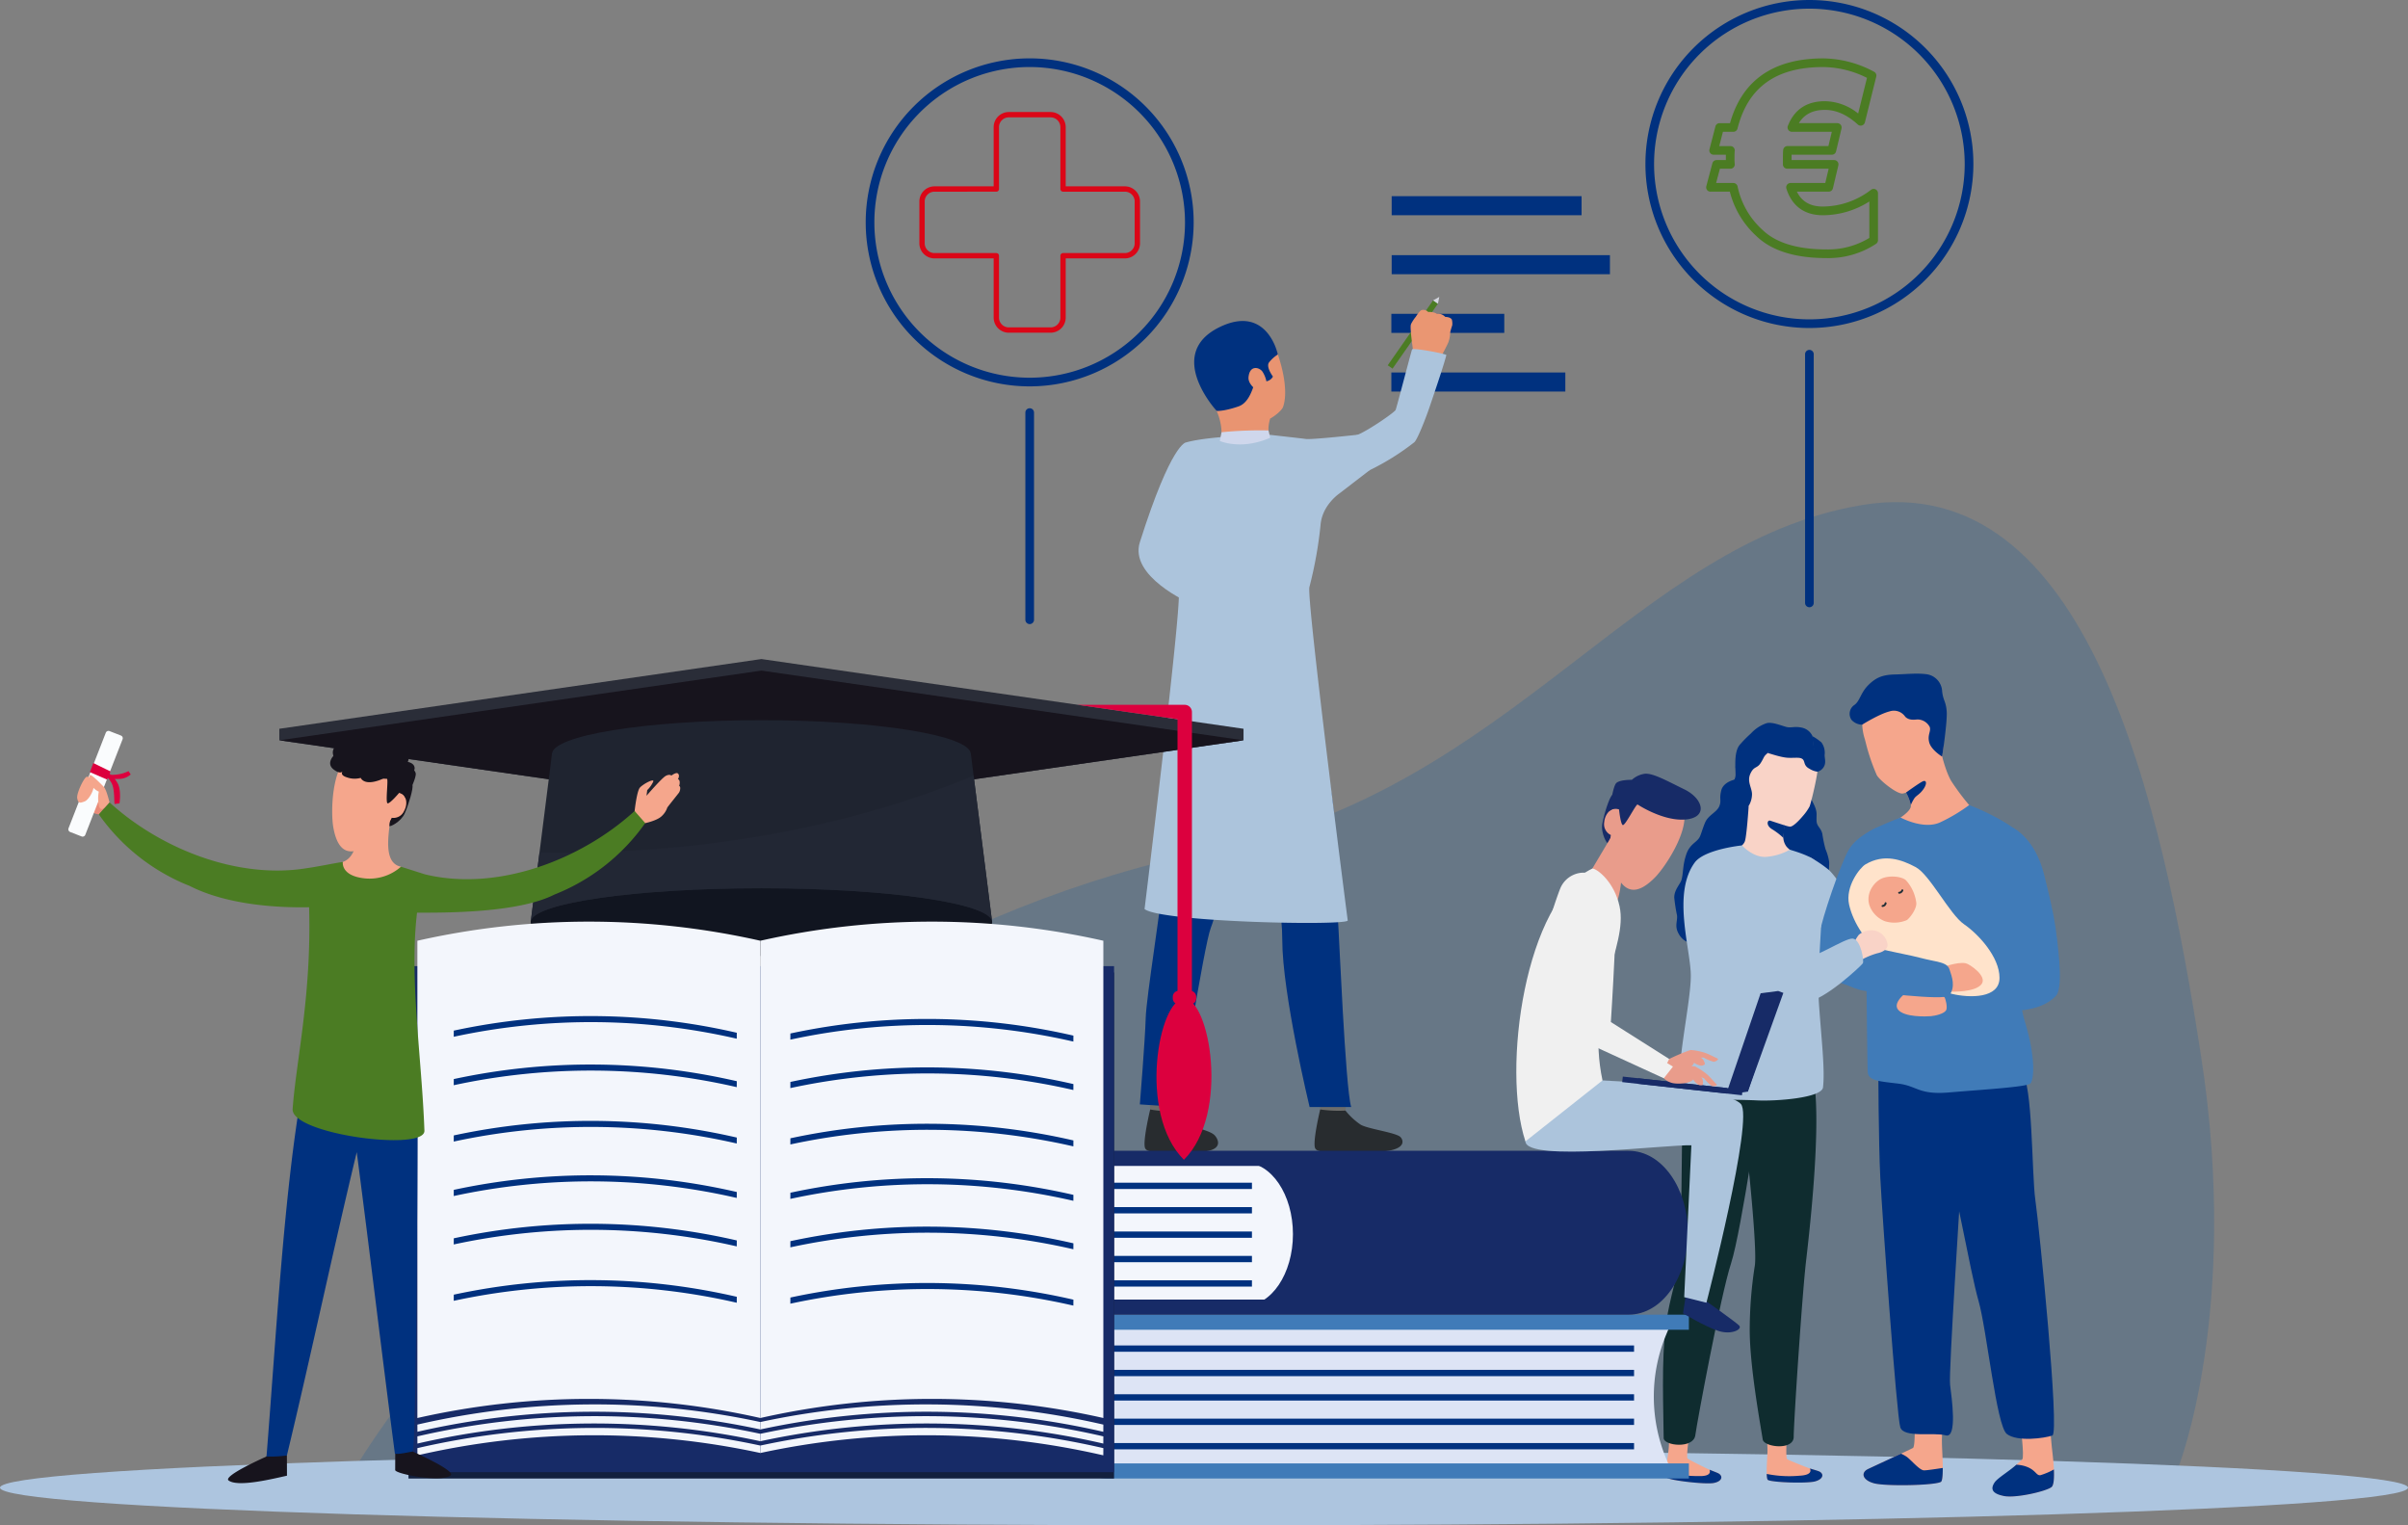 <svg xmlns="http://www.w3.org/2000/svg" width="677.415" height="429.031" viewBox="0 0 677.415 429.031">
  <rect x="0" y="0" width="677.415" height="429.031" fill="#808080" stroke="none"/>
  <g id="Group_2261" data-name="Group 2261" transform="translate(-319.034 -253.457)">
    <path id="Path_3510" data-name="Path 3510" d="M407.217,643.859S492.426,501.871,648.971,470.3c83.156-16.771,118.354-86.328,181.934-96.851s84.27,83.255,95.361,155.184-6.582,115.941-6.582,115.941Z" transform="translate(11.999 22.055)" fill="#0057a4" opacity="0.192" style="isolation: isolate"/>
    <path id="Path_3511" data-name="Path 3511" d="M996.449,617.906c0,5.851-151.644,10.594-338.708,10.594s-338.707-4.743-338.707-10.594,151.645-10.593,338.707-10.593S996.449,612.055,996.449,617.906Z" transform="translate(0 53.988)" fill="#adc5df"/>
    <g id="Group_2260" data-name="Group 2260" transform="translate(338.258 253.457)">
      <rect id="Rectangle_1522" data-name="Rectangle 1522" width="53.419" height="5.36" transform="translate(372.282 55.178)" fill="#00317f"/>
      <rect id="Rectangle_1523" data-name="Rectangle 1523" width="61.399" height="5.36" transform="translate(372.282 71.769)" fill="#00317f"/>
      <rect id="Rectangle_1524" data-name="Rectangle 1524" width="31.765" height="5.36" transform="translate(372.191 88.27)" fill="#00317f"/>
      <rect id="Rectangle_1525" data-name="Rectangle 1525" width="48.942" height="5.36" transform="translate(372.191 104.77)" fill="#00317f"/>
      <g id="Group_2250" data-name="Group 2250" transform="translate(301.071 83.511)">
        <g id="Group_2219" data-name="Group 2219" transform="translate(70.099 0.978)">
          <rect id="Rectangle_1526" data-name="Rectangle 1526" width="22.273" height="1.654" transform="matrix(0.573, -0.82, 0.82, 0.573, 0, 18.254)" fill="#4b7c23"/>
        </g>
        <path id="Path_3512" data-name="Path 3512" d="M679.953,327.8a4.86,4.86,0,0,1,.1,1.551s-.3.9-.467,1.555a4.635,4.635,0,0,0-.11.51,8.914,8.914,0,0,1-.54,2.795c-.489,1.164-2.632,5.108-2.632,5.108l-3.685-1.232-3.367-.136s-1.185-7.588-.854-8.726a3.016,3.016,0,0,1,.111-.319,11.309,11.309,0,0,1,1.3-1.948c.093-.172,1.137-1.818,1.715-1.89a1.9,1.9,0,0,1,1.761.571,4.56,4.56,0,0,1,2.458.475,2.829,2.829,0,0,1,2.331.9S679.568,327,679.953,327.8Z" transform="translate(-591.798 -321.389)" fill="#ea9672"/>
        <g id="Group_2221" data-name="Group 2221" transform="translate(16.399 7.733)">
          <g id="Group_2220" data-name="Group 2220">
            <path id="Path_3513" data-name="Path 3513" d="M639.5,352.175s2.39-4.183-1.4-15.394a11.3,11.3,0,0,0-20.391-2.914c-4.033,6.947-2.671,11.261,3.267,19.1S637.033,355.759,639.5,352.175Z" transform="translate(-615.4 -328.633)" fill="#e99471"/>
          </g>
        </g>
        <g id="Group_2223" data-name="Group 2223" transform="translate(2.766 223.559)">
          <g id="Group_2222" data-name="Group 2222">
            <path id="Path_3514" data-name="Path 3514" d="M611.653,519.2s-.628,4.6-.707,5.3-6.986-.408-6.986-.408l-.56-5.481S610.79,518.553,611.653,519.2Z" transform="translate(-603.401 -518.609)" fill="#6d6d6b"/>
          </g>
        </g>
        <g id="Group_2225" data-name="Group 2225" transform="translate(1.687 228.551)">
          <g id="Group_2224" data-name="Group 2224">
            <path id="Path_3515" data-name="Path 3515" d="M611.15,523.315a19.066,19.066,0,0,0,4.3,3.983c2.117,1.209,5.443,1.688,6.695,2.94.9.9,3.291,4.793-5.5,4.715s-13.03.549-13.971-.942S604.04,523,604.04,523A24.218,24.218,0,0,0,611.15,523.315Z" transform="translate(-602.451 -523.003)" fill="#282c2f"/>
          </g>
        </g>
        <g id="Group_2227" data-name="Group 2227" transform="translate(50.594 223.559)">
          <g id="Group_2226" data-name="Group 2226">
            <path id="Path_3516" data-name="Path 3516" d="M653.752,519.2s-.628,4.6-.707,5.3-6.986-.408-6.986-.408l-.56-5.481S652.889,518.553,653.752,519.2Z" transform="translate(-645.5 -518.609)" fill="#6d6d6b"/>
          </g>
        </g>
        <g id="Group_2229" data-name="Group 2229" transform="translate(49.515 228.551)">
          <g id="Group_2228" data-name="Group 2228">
            <path id="Path_3517" data-name="Path 3517" d="M653.249,523.315a19.067,19.067,0,0,0,4.3,3.983c2.118,1.209,9.907,2.2,11.159,3.454.9.9,2.406,4.541-9.963,4.2-8.789-.242-13.031.549-13.972-.942S646.139,523,646.139,523A36.465,36.465,0,0,0,653.249,523.315Z" transform="translate(-644.55 -523.003)" fill="#282c2f"/>
          </g>
        </g>
        <g id="Group_2231" data-name="Group 2231" transform="translate(0.367 109.513)">
          <g id="Group_2230" data-name="Group 2230">
            <path id="Path_3518" data-name="Path 3518" d="M614.266,418.223s-3.542,11.005-3.075,20.49-1.831,19.863-2.771,29.771c-1.047,11.046-5.333,37.2-5.487,43.1s-1.644,24.247-1.644,24.247l10.887.735s7.2-45.714,9.07-50.379,11.119-37.92,11.429-41.651S614.266,418.223,614.266,418.223Z" transform="translate(-601.289 -418.223)" fill="#00317f"/>
          </g>
        </g>
        <g id="Group_2233" data-name="Group 2233" transform="translate(13.344 106.032)">
          <g id="Group_2232" data-name="Group 2232">
            <path id="Path_3519" data-name="Path 3519" d="M648.278,417.494s5.208,29.1,5.829,34.906,1.037,28.092,1.348,31.72,2.072,47.478,3.732,52.867h-11.7S639.8,505.11,639.8,490.029s-6.5-32.788-10.7-42.739-13.808-10.187-16.388-28.65C612.712,418.64,644.785,411.638,648.278,417.494Z" transform="translate(-612.712 -415.159)" fill="#00317f"/>
          </g>
        </g>
        <g id="Group_2235" data-name="Group 2235" transform="translate(21.817 30.801)">
          <g id="Group_2234" data-name="Group 2234">
            <path id="Path_3520" data-name="Path 3520" d="M635.38,352.371s-1.079,3.14,0,5.38-13.785.9-13.785.9a15.981,15.981,0,0,0-1.27-8.44C618.383,346.4,635.38,352.371,635.38,352.371Z" transform="translate(-620.17 -348.938)" fill="#e99471"/>
          </g>
        </g>
        <g id="Group_2237" data-name="Group 2237" transform="translate(12.655 108.367)">
          <g id="Group_2236" data-name="Group 2236">
            <path id="Path_3521" data-name="Path 3521" d="M612.1,420.757s5.345,5.492,36.734-.855l-.478-2.688-35.683,1.343Z" transform="translate(-612.105 -417.214)" fill="#ead0c8"/>
          </g>
        </g>
        <g id="Group_2240" data-name="Group 2240" transform="translate(8.189 14.677)">
          <g id="Group_2239" data-name="Group 2239">
            <g id="Group_2238" data-name="Group 2238">
              <path id="Path_3522" data-name="Path 3522" d="M686.578,336.442c-.955,3.648-3.783,11.8-4.639,14.36-1.061,3.173-3.474,9.345-4.369,10.142a69.46,69.46,0,0,1-12.562,7.859,41.794,41.794,0,0,1-4.8,1.949,69.548,69.548,0,0,0-14.273,6.653H608.174a46.347,46.347,0,0,1,4.749-15.68c2.879-.185,7.237-.7,9.418-.8a18.9,18.9,0,0,0,5.6-1.306l.962.066,2.905.206,7.448.518s5.492.557,7.057.855,12.131-1.89,14.293-2.11a4,4,0,0,0,1.061-.325c3.2-1.339,10.38-6.32,10.645-6.977.3-.743,3.9-14.619,4.61-17.013C677.092,334.314,686.677,336.071,686.578,336.442Z" transform="translate(-608.174 -334.746)" fill="#acc4dc"/>
            </g>
          </g>
        </g>
        <g id="Group_2243" data-name="Group 2243" transform="translate(1.689 38.766)">
          <g id="Group_2242" data-name="Group 2242">
            <g id="Group_2241" data-name="Group 2241">
              <path id="Path_3523" data-name="Path 3523" d="M608.615,380.954v.014a185.894,185.894,0,0,1,3.468,19.6c.564,5.823-9.63,88.8-9.63,88.8,4.8,3.726,57.384,4.761,57.158,3.19s-11.673-90.759-10.777-93.783a115.834,115.834,0,0,0,3.137-17.484c.451-5.6,5.359-8.867,5.359-8.867l8.457-6.506c.849-4.146-3.337-9.969-3.337-9.969s-12.827,1.413-14.564,1.194c-1.439-.185-10.287-1.18-10.287-1.18a24.8,24.8,0,0,1-5.008,1.047,7.791,7.791,0,0,1-2.9-.206,1.821,1.821,0,0,1-.916-.51c0,.019-9.635.408-14.663,1.823A36.563,36.563,0,0,0,608.615,380.954Z" transform="translate(-602.453 -355.949)" fill="#acc4dc"/>
            </g>
          </g>
        </g>
        <g id="Group_2245" data-name="Group 2245" transform="translate(15.656 6.78)">
          <g id="Group_2244" data-name="Group 2244">
            <path id="Path_3524" data-name="Path 3524" d="M621.063,353.085s1.966.174,6.149-1.271,4.5-8.758,5.4-7.892a2.644,2.644,0,0,0,4.286-.5s-2.041-2.689-1.1-3.983a10.03,10.03,0,0,1,2.487-2.24s-2.941-14.179-16.33-7.72C606.273,337.051,621.063,353.085,621.063,353.085Z" transform="translate(-614.747 -327.795)" fill="#00317f"/>
          </g>
        </g>
        <g id="Group_2247" data-name="Group 2247" transform="translate(22.857 37.545)">
          <g id="Group_2246" data-name="Group 2246">
            <path id="Path_3525" data-name="Path 3525" d="M635.255,356.944l-.471-2.049a108.706,108.706,0,0,0-13.208.5l-.491,2.45S627.055,360.554,635.255,356.944Z" transform="translate(-621.085 -354.874)" fill="#cfd7ec"/>
          </g>
        </g>
        <g id="Group_2249" data-name="Group 2249" transform="translate(30.926 20.001)">
          <g id="Group_2248" data-name="Group 2248">
            <path id="Path_3526" data-name="Path 3526" d="M632.181,340.547c-.777-1.291-3.647-2.16-3.984,1.494-.261,2.832,5.129,5.926,5.178,3.287A7.974,7.974,0,0,0,632.181,340.547Z" transform="translate(-628.188 -339.432)" fill="#e99471"/>
          </g>
        </g>
        <path id="Path_3527" data-name="Path 3527" d="M614.309,357.858s-4.077,0-12.976,28.062C598.276,395.562,615.317,403,615.317,403Z" transform="translate(-600.966 -316.924)" fill="#acc4dc"/>
        <path id="Path_3528" data-name="Path 3528" d="M675.258,323.752l.389-1.926-1.744.978Z" transform="translate(-591.041 -321.826)" fill="#d4d7e0"/>
      </g>
      <g id="Group_2252" data-name="Group 2252" transform="translate(448.601 189.48)">
        <path id="Path_3529" data-name="Path 3529" d="M732.255,608.236c-.119,1.013-.578,3.881-.676,5.753-.042.9,0,1.565.191,1.7,1.168.825,10.82,1.915,13.148,1.509s2.8-1.806,1.551-2.638c-.367-.242-1.7-.724-2.643-1.107-.255-.1-.475-.2-.644-.281-2.449-1.189-5.187-2.582-5.512-2.842-.509-.414.551-7.365.551-7.365l-5.877.249A24.434,24.434,0,0,1,732.255,608.236Z" transform="translate(-730.725 -389.54)" fill="#f5a68c"/>
        <path id="Path_3530" data-name="Path 3530" d="M731.579,612.733c-.042.9,0,1.565.191,1.7,1.168.825,10.82,1.915,13.148,1.509s2.8-1.806,1.551-2.638c-.367-.242-1.7-.724-2.643-1.107.292.784.134,1.882-3.078,1.783a31.854,31.854,0,0,1-8.248-1.005C732.166,612.885,731.857,612.808,731.579,612.733Z" transform="translate(-730.725 -388.284)" fill="#00317f"/>
        <path id="Path_3531" data-name="Path 3531" d="M756.73,608.839c-.036,1.02-.258,3.915-.2,5.789.031.9.124,1.561.33,1.68,1.23.726,10.94,1.019,13.227.421s2.642-2.029,1.328-2.755c-.386-.211-1.756-.583-2.724-.886-.262-.083-.49-.16-.665-.227-2.539-.984-5.383-2.147-5.727-2.379-.541-.372-.057-7.387-.057-7.387l-5.836.732A24.473,24.473,0,0,1,756.73,608.839Z" transform="translate(-727.344 -389.523)" fill="#f5a68c"/>
        <path id="Path_3532" data-name="Path 3532" d="M756.514,613.431c.031.9.124,1.561.33,1.68,1.23.726,10.94,1.019,13.227.421s2.642-2.029,1.328-2.755c-.386-.211-1.756-.583-2.724-.886.356.757.289,1.864-2.921,2.029a31.881,31.881,0,0,1-8.3-.324C757.112,613.535,756.8,613.484,756.514,613.431Z" transform="translate(-727.329 -388.326)" fill="#00317f"/>
        <path id="Path_3533" data-name="Path 3533" d="M770.382,515.511s2.894,8.933-2.043,51.063c-1.108,9.45-3.485,45.616-3.485,49.531s-8.371,2.9-8.711.75c-.733-4.637-3.663-20.663-3.663-30.876a118.314,118.314,0,0,1,1.436-18.031c.733-4.753-2.111-31.75-2.787-36.855s2.056-13.924,2.056-13.924Z" transform="translate(-728.077 -401.441)" fill="#0f2c2f"/>
        <path id="Path_3534" data-name="Path 3534" d="M758.838,516.846s-5.915,41.281-8.854,50.33-9.541,44.5-10.065,48.381-8.892,2.957-8.9.778c-.022-7.289-.716-21.928.65-32.051.979-7.253,3.57-14.479,3.883-19.278.467-7.12.565-29.521.663-34.672.2-10.486,1.194-14.018,1.194-14.018Z" transform="translate(-730.825 -401.331)" fill="#0f2c2f"/>
        <path id="Path_3535" data-name="Path 3535" d="M747.92,444.183a3.282,3.282,0,0,0,.992-2.583c0-1.82-.481-6.1,1.161-8.114a32.845,32.845,0,0,1,3.166-3.212,10.523,10.523,0,0,1,4.382-2.888c1.531-.452,4.149.68,5.582,1.047s2.255-.292,4.515.233a4.265,4.265,0,0,1,2.862,2.388l.474,4.072a11.27,11.27,0,0,1-4.415,6.982c-3.793,2.661-4.465,4.681-9.465,4.827A17.52,17.52,0,0,1,747.92,444.183Z" transform="translate(-728.499 -413.446)" fill="#00317f"/>
        <path id="Path_3536" data-name="Path 3536" d="M750.612,441.709s-3.185.625-3.781,3.073.1,2.682-.5,4.306-2.712,2.424-3.749,4.136c-.591.974-1.317,3.545-1.723,4.452-.777,1.73-2.8,1.97-3.843,5.016s-.807,4.987-1.311,7.052c-.327,1.339-2.086,2.839-2.086,5.132a45.615,45.615,0,0,0,.773,4.988c.2,1.593-.711,2.94.36,5,.954,1.837,2.4,2.915,5.283,3.114s15.152-.452,20.425-.5,16.3-17.294,16.3-17.294a31.477,31.477,0,0,0,.445-5.273,14.825,14.825,0,0,0-1.028-3.63,34.923,34.923,0,0,1-.907-4.365c-.486-1.852-1.564-1.973-1.622-3.69s.258-2.224-.556-4.136a28.427,28.427,0,0,0-2.22-3.982,36.918,36.918,0,0,0-6.661-3.974c-1.169-.37-11.119-2.491-11.119-2.491Z" transform="translate(-730.445 -411.901)" fill="#00317f"/>
        <path id="Path_3537" data-name="Path 3537" d="M767.085,460.479a33.684,33.684,0,0,1,5.465,3.652c2.014,1.814,6.194,8.358,6.194,8.358l-5.767,9.4-5.43-3.134Z" transform="translate(-725.891 -408.929)" fill="#acc4dc"/>
        <path id="Path_3538" data-name="Path 3538" d="M815.665,621.2c3.3.637,11.719-1.289,13.337-2.512.68-.513.776-2.666.674-4.966-.117-2.673-.506-5.559-.586-6.336-.4-4.123-.578-6.452-.578-6.452l-8.342-.512s1.319,9.916.586,10.487c-.14.11-.784.7-1.64,1.48-2.022,1.845-5.208,4.782-5.582,5.017C811.732,618.557,812.362,620.557,815.665,621.2Z" transform="translate(-719.705 -389.887)" fill="#f5a68c"/>
        <path id="Path_3539" data-name="Path 3539" d="M815.683,619.767c3.3.637,11.719-1.289,13.337-2.512.681-.513.776-2.666.674-4.966a18.815,18.815,0,0,1-3.793,1.619c-1.275.175-1.275-1.744-4.753-2.66a10.123,10.123,0,0,0-2.014-.292c-2.022,1.845-5.276,3.725-6.128,5.008C811.76,617.84,812.381,619.123,815.683,619.767Z" transform="translate(-719.724 -388.453)" fill="#00317f"/>
        <path id="Path_3540" data-name="Path 3540" d="M783.44,617.866c3.245.886,17.05.616,18.816-.4.293-.161.44-1.107.491-2.38.022-.476.03-1,.03-1.538-.008-2.505-.2-5.5-.227-6.695a35.219,35.219,0,0,1,.542-7.125L794.8,598.6s.381,8.8-.4,9.316c-.161.11-1.56.769-3.376,1.619-3.676,1.713-9.067,4.2-9.434,4.394C779.713,614.937,780.189,616.98,783.44,617.866Z" transform="translate(-724.067 -390.135)" fill="#f5a68c"/>
        <path id="Path_3541" data-name="Path 3541" d="M783.44,616.556c3.245.886,17.05.616,18.816-.4.293-.161.44-1.107.491-2.38.022-.476.03-1,.03-1.538-2.052.322-4.527.681-5.259.681-1.282,0-3.6-2.929-4.944-3.859a9.325,9.325,0,0,0-1.545-.835c-3.676,1.713-9.067,4.2-9.434,4.394C779.713,613.628,780.189,615.67,783.44,616.556Z" transform="translate(-724.067 -388.825)" fill="#00317f"/>
        <path id="Path_3542" data-name="Path 3542" d="M784.146,512.706s.06,20.863.562,30.886,4.6,67.158,5.63,70.226,9.4,1.293,12.763,2.248,1.683-10.618,1.238-14.22,2.982-53.993,3.181-59.839-3.682-26.017-3.682-26.017l-18.8-2.734Z" transform="translate(-723.57 -401.822)" fill="#00317f"/>
        <path id="Path_3543" data-name="Path 3543" d="M790.438,514.2s9.505,19.154,11.8,24.33,6.857,32.142,9.223,40.341S816.5,614.1,819.441,616.4s10.721,1.186,12.824.435-3.715-58.77-4.785-66.169-.661-32.753-3.932-36.5-12.621-8.384-17.6-6.288S790.438,514.2,790.438,514.2Z" transform="translate(-722.714 -402.551)" fill="#00317f"/>
        <path id="Path_3544" data-name="Path 3544" d="M780.906,433.106c.077.3.154.6.236.9v0a56.19,56.19,0,0,0,3.139,9.249c.912,1.535,5.394,5.1,7.107,5.15s8.508-4.56,10.254-7.3,2.055-12.164-.461-16.323-6.188-7.564-11.864-6.345-8.535,7.31-9.158,10.069A15.266,15.266,0,0,0,780.906,433.106Z" transform="translate(-724.117 -414.684)" fill="#f5a68c"/>
        <path id="Path_3545" data-name="Path 3545" d="M788.538,453.794l9.325,8.955,12.233-12.12a68.924,68.924,0,0,1-6.036-7.92c-1.8-3.108-2.958-8.6-2.958-8.6l-5.754,4.619-4.732,5.922s.327.543.726,1.305a12.676,12.676,0,0,1,1.353,3.523c.009.068.013.136.015.2C792.794,451.39,788.538,453.794,788.538,453.794Z" transform="translate(-722.972 -412.517)" fill="#f5a68c"/>
        <path id="Path_3546" data-name="Path 3546" d="M791.006,444.932a12.676,12.676,0,0,1,1.353,3.523,11.146,11.146,0,0,1,1.005-1.92c.559-.8,1.491-1.047,2.569-2.6s.8-2.6-.175-2.17S791.006,444.932,791.006,444.932Z" transform="translate(-722.636 -411.489)" fill="#00317f"/>
        <path id="Path_3547" data-name="Path 3547" d="M803.074,438.446s-3.07-1.864-3.635-4,.55-3.082.146-4.335a3.919,3.919,0,0,0-3.453-2.127c-1.093.091-2.4.26-3.438-.758a3.853,3.853,0,0,0-4.439-1.5c-2.912.735-7.708,3.735-7.708,3.735a4.189,4.189,0,0,1-2.957-1.339,2.993,2.993,0,0,1,.785-4.207c1.577-1.1,1.719-3.414,3.976-5.642s4.19-2.869,7.534-2.947,5.835-.407,8.6-.087a5.078,5.078,0,0,1,4.583,4.811c.293,2.708,1.061,2.752,1.284,5.646S803.074,438.446,803.074,438.446Z" transform="translate(-724.535 -415.103)" fill="#00317f"/>
        <path id="Path_3548" data-name="Path 3548" d="M790.843,451.144s6.475,3.537,11.177,1.336a47.9,47.9,0,0,0,8.116-4.839,66.546,66.546,0,0,1,8.531,3.989c3.8,2.205,6.935,4.294,7.42,6.671s-2.37,19.745-1.827,25.993-1.514,14.015,1.621,24.506,2.379,16.13,1.5,17.138-14.221,1.783-22.837,2.528-9-1.815-14.266-2.466-8.471-.76-8.67-3.222-.589-46.561-.37-52.973-.875-13.152.49-14.427S790.843,451.144,790.843,451.144Z" transform="translate(-723.995 -410.676)" fill="#407bb8"/>
        <path id="Path_3549" data-name="Path 3549" d="M785.966,453.116s-5.75,2.338-8.079,6.28-7.7,19.692-8.222,23.593c-1.793,13.3,4.341,13.075,8.433,14.848,8.062,3.49,7.715-.679,8.681-1.284s3.329-12.52,2.691-18.206S785.966,453.116,785.966,453.116Z" transform="translate(-725.584 -409.931)" fill="#407bb8"/>
        <path id="Path_3550" data-name="Path 3550" d="M818.719,453.3s6.117,2.872,8.665,13.061,5.125,21.16,2.436,22.717-.5.894-7.156,2.336-7.876-1.345-9.858-2.477-4.528-7.5-3.538-12.88S818.719,453.3,818.719,453.3Z" transform="translate(-720.181 -409.906)" fill="#407bb8"/>
        <path id="Path_3551" data-name="Path 3551" d="M800.584,494.2s-4.693-1.748-7.223-1.18c-1.036.233-6.044,3.771-4.294,5.981s7.974,1.969,9.253,1.858,3.719-.676,4.289-1.676c.46-.807-.19-3.427-.5-3.679S800.584,494.2,800.584,494.2Z" transform="translate(-722.95 -404.517)" fill="#f5a68c"/>
        <path id="Path_3552" data-name="Path 3552" d="M830.582,479.39c-.018.291,2.322,14.931-.024,17.514-4.685,5.158-14.326,4.245-14.986,4.245s-4.884-6.7-4.8-9.67.65-9.483,1.216-9.671.566-.943,3.963-1.32S830.582,479.39,830.582,479.39Z" transform="translate(-719.947 -406.356)" fill="#407bb8"/>
        <g id="Group_2251" data-name="Group 2251" transform="translate(52.168 51.965)">
          <path id="Path_3553" data-name="Path 3553" d="M781.537,462.525c-1.556.919-5.732,6.218-4.6,11.318s5.116,11.61,10.7,14.44,13.506,9.553,18.317,10.685,13.3,1.345,13.3-4.528-5.944-12.313-9.977-15.072-9.624-13.941-13.587-16.063S786.795,459.418,781.537,462.525Z" transform="translate(-776.745 -460.844)" fill="#ffe3cb"/>
          <path id="Path_3554" data-name="Path 3554" d="M782.159,473.872a7.5,7.5,0,0,0,4.127,4.01,8.937,8.937,0,0,0,6.235-.306c.685-.448,2.721-2.958,2.655-4.764a11.554,11.554,0,0,0-2.8-6.3c-1.061-1.251-5.051-1.647-7.241-.471S780.743,470.516,782.159,473.872Z" transform="translate(-776.069 -460.233)" fill="#f5a68c"/>
          <path id="Path_3555" data-name="Path 3555" d="M785.217,473.017a1.228,1.228,0,0,0,1.142-.971c.066-.34-.454-.5-.521-.157a.687.687,0,0,1-.6.584C784.889,472.5,784.866,473.044,785.217,473.017Z" transform="translate(-775.627 -459.368)" fill="#202e36"/>
          <path id="Path_3556" data-name="Path 3556" d="M789.392,469.733a1.3,1.3,0,0,0,1.1-.877c.116-.325-.394-.486-.51-.161a.777.777,0,0,1-.7.515C788.938,469.241,789.054,469.763,789.392,469.733Z" transform="translate(-775.068 -459.8)" fill="#202e36"/>
        </g>
        <path id="Path_3557" data-name="Path 3557" d="M799.716,488.191s4.643-1.875,7.188-1.377c1.043.2,6.145,3.6,4.457,5.862s-7.917,2.186-9.2,2.11-3.737-.575-4.333-1.559c-.482-.793.1-3.431.4-3.69S799.716,488.191,799.716,488.191Z" transform="translate(-721.733 -405.357)" fill="#f5a68c"/>
        <path id="Path_3558" data-name="Path 3558" d="M778.241,480.947c2.264,2.123,13.773,3.822,18.562,5.1s7.612,1.133,8.324,3.255,1.748,4.812,0,7.313c-1.208,1.726-23.308-1.2-23.308-1.2l-4.769-10.788Z" transform="translate(-724.535 -406.144)" fill="#407bb8"/>
        <path id="Path_3559" data-name="Path 3559" d="M753.12,451.428c1.721,1.794,9.486,4.6,10.848,4.7.775.049,2.346-1.472,3.625-2.991a13.939,13.939,0,0,0,1.913-2.732c.281-.772,1.191-4.311,1.788-7.406.056-.286.107-.575.156-.851.05-.258.094-.511.131-.759.114-.7.2-1.374.255-2a6.709,6.709,0,0,0-1.041-4.614s-1.857-3.965-8.327-4.819-11.435,5.475-12.418,8.31S751.4,449.636,753.12,451.428Z" transform="translate(-728.241 -413.093)" fill="#f9d3c7"/>
        <path id="Path_3560" data-name="Path 3560" d="M765.677,461.651s-2.715,6.387-2.817,7.056c-.072.477-8.2-3.033-12.907-5.1q-.457-.2-.859-.376c-.078-.036-.15-.066-.221-.1-1.325-.585-2.185-.974-2.185-.974s.788-.34,1.743-.883c1.284-.723,2.878-1.8,3.266-2.9.675-1.9,1.385-14.679,1.385-14.679s7.146,3.02,7.665,3.116,3.982,3.223,3.982,3.223a4.972,4.972,0,0,0-1.755,2.872,5.1,5.1,0,0,0-.1.561c-.132.961-.275,1.987-.317,2.955a4.637,4.637,0,0,0,.913,3.492A8.994,8.994,0,0,0,765.677,461.651Z" transform="translate(-728.667 -411.212)" fill="#f9d3c7"/>
        <path id="Path_3561" data-name="Path 3561" d="M758.036,453.937a18.711,18.711,0,0,1,3.151,2.43c.042-.968.185-1.995.317-2.956a5.2,5.2,0,0,1,.1-.561s-3.235-1.038-4.1-1.337S756.167,452.856,758.036,453.937Z" transform="translate(-727.297 -410.154)" fill="#00317f"/>
        <path id="Path_3562" data-name="Path 3562" d="M752.487,457.626s2.938,3.3,6.52,3.241a16.182,16.182,0,0,0,6.941-2.029s5.173,1.439,6.864,2.877,2.786,1.05,2.388,10.247-1.567,22.905-1.047,30.393c.683,9.862,1.705,18.234,1.129,23.324-.337,2.986-13.247,3.939-18.588,3.671-7.959-.4-19.225.328-21.215-3.751s2.708-23.942,2.609-31.5-5.255-22.915,1.094-31.64C741.919,458.7,752.487,457.626,752.487,457.626Z" transform="translate(-730.259 -409.317)" fill="#acc4dc"/>
        <path id="Path_3563" data-name="Path 3563" d="M777.822,483.059a10.991,10.991,0,0,1,1.691-3.134,5.407,5.407,0,0,1,4.75-1.144,4.623,4.623,0,0,1,3.359,3.98c0,.8-.746,1.89-2.886,2.339a20.644,20.644,0,0,0-4.975,2.139Z" transform="translate(-724.43 -406.455)" fill="#f9d3c7"/>
        <path id="Path_3564" data-name="Path 3564" d="M758.378,481.6s2.795,4.733,6.989,5.04,13.425-6.22,15.646-5.944,3.222,6.307,2.8,6.964-11.079,10.692-15.947,10.823-12.314.119-13.175-2.924S758.378,481.6,758.378,481.6Z" transform="translate(-727.592 -406.18)" fill="#acc4dc"/>
        <path id="Path_3565" data-name="Path 3565" d="M752.5,450.437a6.523,6.523,0,0,0,.927-3.253c0-1.84-1.475-3.554-.463-5.781s1.877-1.383,2.937-3.074.681-1.7,1.939-2.748,3.766-.585,5.249-1.132a7.242,7.242,0,0,1,4.136.05,6.208,6.208,0,0,1,3.276,2.288,8.418,8.418,0,0,1,1.33,4.043,17.523,17.523,0,0,0,.733-3.3,46.924,46.924,0,0,0-3.229-5.721c-.735-.845-5.777-3.084-7.112-3.084s-4.468,0-5.612.548a16.531,16.531,0,0,0-4.428,3.432,40.557,40.557,0,0,0-2.587,3.632,8.423,8.423,0,0,0-.8,3.243c.049,1.134,1.171,4.617,1.158,5.91a12.109,12.109,0,0,0,1.429,4.761A1.634,1.634,0,0,0,752.5,450.437Z" transform="translate(-728.38 -413.25)" fill="#00317f"/>
        <path id="Path_3566" data-name="Path 3566" d="M767.865,430.6a13.751,13.751,0,0,1,2.513,1.751,4.978,4.978,0,0,1,.889,3.477c-.05.976.584,2.374-.441,3.688a2.826,2.826,0,0,1-1.6,1.057,52.9,52.9,0,0,0-.893-5.9A20.2,20.2,0,0,1,767.865,430.6Z" transform="translate(-725.785 -412.994)" fill="#00317f"/>
        <path id="Path_3567" data-name="Path 3567" d="M756.752,435.156c.474.05,3.746,1.262,5.786,1.334s3.283-.224,4.03.371.216,1.825,1.923,2.7a5.634,5.634,0,0,0,2.253.842,7.41,7.41,0,0,0,.393-2.949c-.241-1.044-4.285-4.825-5-4.925s-5.054-.617-5.471-.682S756.752,435.156,756.752,435.156Z" transform="translate(-727.297 -412.825)" fill="#00317f"/>
      </g>
      <g id="Group_2257" data-name="Group 2257" transform="translate(59.355 185.372)">
        <path id="Path_3568" data-name="Path 3568" d="M730.054,511.8c.565-.237,2.5-.935,2.988-1.172a53.647,53.647,0,0,1,5.655-2.359,17.918,17.918,0,0,1,4.03.8c.986.308,3.292,1.509,3.546,1.6.516.192-.485.951-1.13.912a11.661,11.661,0,0,1-2.772-1.177c-.287.017-.564.028-.821.033a3.161,3.161,0,0,1,.521.366c.327.342.785,1.38.6,1.525a1.505,1.505,0,0,1-1.2.345,5.354,5.354,0,0,1-1.8-.805c-.478,1.543-3.831,2.986-5.26,3.129a5.286,5.286,0,0,1-2.544-.368Z" transform="translate(-341.685 -398.318)" fill="#e99c8b" fill-rule="evenodd"/>
        <path id="Path_3569" data-name="Path 3569" d="M719.838,469.027c1.371.742-.987,36.767-.987,36.767l16.4,10.387-1.825,3.776L711.2,508.372s-.615-35.759,1.171-38.189C713.408,468.769,718.678,468.4,719.838,469.027Z" transform="translate(-344.264 -403.697)" fill="#f0f0f0" fill-rule="evenodd"/>
        <path id="Path_3570" data-name="Path 3570" d="M718.6,445.122c-.82.742-2.271,5.27-2.779,8.082s1.421,5.875,1.617,5.546,4.748-8.436,4.748-8.436Z" transform="translate(-343.633 -406.91)" fill="#172b67" fill-rule="evenodd"/>
        <path id="Path_3571" data-name="Path 3571" d="M723.555,460.572s-1.328,2.109-1.8,7.029-1.422,6.7-1.422,6.7l-8.727-6.414,8.006-13.491Z" transform="translate(-344.194 -405.648)" fill="#e99c8b" fill-rule="evenodd"/>
        <path id="Path_3572" data-name="Path 3572" d="M752.779,577.4H594.371c-7.5,0-13.582,8.491-13.582,18.965s6.08,18.964,13.582,18.964H752.779l-.851-2.053a45.43,45.43,0,0,1,0-33.823Z" transform="translate(-361.995 -388.911)" fill="#dde4f5" fill-rule="evenodd"/>
        <path id="Path_3573" data-name="Path 3573" d="M595.312,578.055H758.827V573.8H595.312c-9.534,0-16.692,10.767-16.692,23.046s7.158,23.046,16.692,23.046H758.827v-4.251H595.312c-7.435,0-13.461-8.415-13.461-18.8S587.878,578.055,595.312,578.055Z" transform="translate(-362.29 -389.4)" fill="#407bb8" fill-rule="evenodd"/>
        <path id="Path_3574" data-name="Path 3574" d="M583.448,536.826H741.856c7.5,0,13.582,8.491,13.582,18.964s-6.08,18.964-13.582,18.966H583.448l.851-2.053a45.433,45.433,0,0,0,0-33.824Z" transform="translate(-361.634 -394.432)" fill="#f3f6fc" fill-rule="evenodd"/>
        <path id="Path_3575" data-name="Path 3575" d="M741.9,537.485H578.384v-4.251H741.9c9.534,0,16.692,10.765,16.692,23.045s-7.158,23.045-16.692,23.045H578.384v-4.249H741.9c7.436,0,13.461-8.416,13.461-18.8S749.335,537.485,741.9,537.485Z" transform="translate(-362.323 -394.92)" fill="#172b67" fill-rule="evenodd"/>
        <path id="Path_3576" data-name="Path 3576" d="M640.824,556.29c0-11.124-6.081-20.144-13.583-20.144H735.9c7.5,0,13.582,9.019,13.582,20.144s-6.08,20.145-13.582,20.145H627.241C634.743,576.435,640.824,567.415,640.824,556.29Z" transform="translate(-355.674 -394.524)" fill="#172b67" fill-rule="evenodd"/>
        <g id="Group_2253" data-name="Group 2253" transform="translate(232.351 193.068)">
          <rect id="Rectangle_1527" data-name="Rectangle 1527" width="148.758" height="1.771" fill="#00317f"/>
          <rect id="Rectangle_1528" data-name="Rectangle 1528" width="148.758" height="1.772" transform="translate(0 6.862)" fill="#00317f"/>
          <rect id="Rectangle_1529" data-name="Rectangle 1529" width="148.758" height="1.771" transform="translate(0 20.586)" fill="#00317f"/>
          <rect id="Rectangle_1530" data-name="Rectangle 1530" width="148.758" height="1.77" transform="translate(0 13.724)" fill="#00317f"/>
          <rect id="Rectangle_1531" data-name="Rectangle 1531" width="148.758" height="1.77" transform="translate(0 27.449)" fill="#00317f"/>
        </g>
        <g id="Group_2254" data-name="Group 2254" transform="translate(229.518 147.29)">
          <rect id="Rectangle_1532" data-name="Rectangle 1532" width="44.097" height="1.771" fill="#00317f"/>
          <rect id="Rectangle_1533" data-name="Rectangle 1533" width="44.097" height="1.771" transform="translate(0 6.863)" fill="#00317f"/>
          <rect id="Rectangle_1534" data-name="Rectangle 1534" width="44.097" height="1.771" transform="translate(0 20.587)" fill="#00317f"/>
          <rect id="Rectangle_1535" data-name="Rectangle 1535" width="44.097" height="1.771" transform="translate(0 13.725)" fill="#00317f"/>
          <rect id="Rectangle_1536" data-name="Rectangle 1536" width="44.097" height="1.771" transform="translate(0 27.449)" fill="#00317f"/>
        </g>
        <g id="Group_2255" data-name="Group 2255">
          <path id="Path_3577" data-name="Path 3577" d="M388.2,431.1l135.622-19.613L659.446,431.1v3.243L523.824,453.957,388.2,434.344Z" transform="translate(-388.201 -411.487)" fill="#2a2d38" fill-rule="evenodd"/>
          <path id="Path_3578" data-name="Path 3578" d="M388.2,433.955l135.622-19.614,135.622,19.614L523.824,453.569Z" transform="translate(-388.201 -411.098)" fill="#17141d" fill-rule="evenodd"/>
          <path id="Path_3579" data-name="Path 3579" d="M456.445,434.882H574.262l6,47.416H450.446Z" transform="translate(-379.732 -408.303)" fill="#1f2430" fill-rule="evenodd"/>
          <path id="Path_3580" data-name="Path 3580" d="M573.537,436.154c0-5.247-26.463-9.528-58.909-9.528s-58.908,4.281-58.908,9.528,26.463,9.528,58.908,9.528" transform="translate(-379.014 -409.427)" fill="#1f2430" fill-rule="evenodd"/>
          <path id="Path_3581" data-name="Path 3581" d="M515.353,487.289c35.751,0,64.908-4.281,64.908-9.528s-29.157-9.528-64.908-9.528-64.908,4.28-64.908,9.528S479.6,487.289,515.353,487.289Z" transform="translate(-379.732 -403.765)" fill="#111520" fill-rule="evenodd"/>
          <path id="Path_3582" data-name="Path 3582" d="M613.971,426.872V529.4A2.032,2.032,0,0,0,616,531.429h0a2.033,2.033,0,0,0,2.027-2.027V424.846A2.033,2.033,0,0,0,616,422.819h-30.06Z" transform="translate(-361.295 -409.945)" fill="#dc003e" fill-rule="evenodd"/>
          <path id="Path_3583" data-name="Path 3583" d="M613.21,495.583c7.086,0,12.957,32.307-.085,45.309C600.005,527.811,606.082,495.583,613.21,495.583Z" transform="translate(-358.646 -400.044)" fill="#dc003e" fill-rule="evenodd"/>
          <path id="Rectangle_1537" data-name="Rectangle 1537" d="M1.673,0H4.916A1.672,1.672,0,0,1,6.589,1.672v.457A1.672,1.672,0,0,1,4.916,3.8H1.673A1.673,1.673,0,0,1,0,2.128V1.673A1.673,1.673,0,0,1,1.673,0Z" transform="translate(251.347 93.317)" fill="#dc003e"/>
          <path id="Path_3584" data-name="Path 3584" d="M571.023,441.979c-31.916,12.649-70.655,20.061-112.418,20.061q-2.854,0-5.691-.047l-2.429,19.2c1.292-5.1,29.837-9.167,64.862-9.167s63.571,4.072,64.863,9.167l-5.037-39.816-.132-1.035Q573.051,441.176,571.023,441.979Z" transform="translate(-379.726 -407.56)" fill="#222734" fill-rule="evenodd"/>
        </g>
        <g id="Group_2256" data-name="Group 2256" transform="translate(36.337 73.857)">
          <rect id="Rectangle_1538" data-name="Rectangle 1538" width="198.491" height="142.336" transform="translate(0 14.303)" fill="#12203e"/>
          <rect id="Rectangle_1539" data-name="Rectangle 1539" width="198.491" height="142.337" transform="translate(0 12.517)" fill="#172b67"/>
          <path id="Path_3585" data-name="Path 3585" d="M422.388,545.252v70.864a219.136,219.136,0,0,1,96.488,0V481.874a219.137,219.137,0,0,0-96.488,0Z" transform="translate(-419.887 -476.498)" fill="#f3f6fc" fill-rule="evenodd"/>
          <path id="Path_3586" data-name="Path 3586" d="M507.319,545.252v70.863a219.158,219.158,0,0,1,96.488,0V481.874a219.159,219.159,0,0,0-96.488,0Z" transform="translate(-408.33 -476.498)" fill="#f3f6fc" fill-rule="evenodd"/>
          <path id="Path_3587" data-name="Path 3587" d="M422.4,603.73a221.657,221.657,0,0,1,96.475-.657l-.014-2.095a221.7,221.7,0,0,0-96.474.727Z" transform="translate(-419.887 -460.234)" fill="#f3f6fc" fill-rule="evenodd"/>
          <path id="Path_3588" data-name="Path 3588" d="M422.4,606.642a221.681,221.681,0,0,1,96.475-.656l-.014-2.094a221.671,221.671,0,0,0-96.474.726Z" transform="translate(-419.887 -459.837)" fill="#f3f6fc" fill-rule="evenodd"/>
          <path id="Path_3589" data-name="Path 3589" d="M422.4,609.556a221.656,221.656,0,0,1,96.475-.657l-.014-2.095a221.7,221.7,0,0,0-96.474.727Z" transform="translate(-419.887 -459.441)" fill="#f3f6fc" fill-rule="evenodd"/>
          <path id="Path_3590" data-name="Path 3590" d="M603.793,603.73a221.652,221.652,0,0,0-96.474-.657l.013-2.095a221.7,221.7,0,0,1,96.475.727Z" transform="translate(-408.33 -460.234)" fill="#f3f6fc" fill-rule="evenodd"/>
          <path id="Path_3591" data-name="Path 3591" d="M603.793,606.642a221.676,221.676,0,0,0-96.474-.656l.013-2.094a221.676,221.676,0,0,1,96.475.726Z" transform="translate(-408.33 -459.837)" fill="#f3f6fc" fill-rule="evenodd"/>
          <path id="Path_3592" data-name="Path 3592" d="M603.793,609.556a221.651,221.651,0,0,0-96.474-.657l.013-2.095a221.7,221.7,0,0,1,96.475.727Z" transform="translate(-408.33 -459.441)" fill="#f3f6fc" fill-rule="evenodd"/>
          <path id="Path_3593" data-name="Path 3593" d="M594.361,506.952a182.948,182.948,0,0,0-79.615-.541l.01-1.729a182.938,182.938,0,0,1,79.615.6Z" transform="translate(-407.319 -473.219)" fill="#00317f" fill-rule="evenodd"/>
          <path id="Path_3594" data-name="Path 3594" d="M594.361,518.947a182.923,182.923,0,0,0-79.615-.542l.01-1.728a182.94,182.94,0,0,1,79.615.6Z" transform="translate(-407.319 -471.587)" fill="#00317f" fill-rule="evenodd"/>
          <path id="Path_3595" data-name="Path 3595" d="M594.361,532.9a182.943,182.943,0,0,0-79.615-.541l.01-1.729a182.943,182.943,0,0,1,79.615.6Z" transform="translate(-407.319 -469.689)" fill="#00317f" fill-rule="evenodd"/>
          <path id="Path_3596" data-name="Path 3596" d="M594.361,546.377a182.948,182.948,0,0,0-79.615-.541l.01-1.729a182.984,182.984,0,0,1,79.615.6Z" transform="translate(-407.319 -467.855)" fill="#00317f" fill-rule="evenodd"/>
          <path id="Path_3597" data-name="Path 3597" d="M594.361,558.372a182.951,182.951,0,0,0-79.615-.541l.01-1.729a182.938,182.938,0,0,1,79.615.6Z" transform="translate(-407.319 -466.223)" fill="#00317f" fill-rule="evenodd"/>
          <path id="Path_3598" data-name="Path 3598" d="M594.361,572.324a182.949,182.949,0,0,0-79.615-.541l.01-1.729a182.938,182.938,0,0,1,79.615.6Z" transform="translate(-407.319 -464.324)" fill="#00317f" fill-rule="evenodd"/>
          <path id="Path_3599" data-name="Path 3599" d="M511.007,506.241a182.946,182.946,0,0,0-79.615-.541l.011-1.728a182.94,182.94,0,0,1,79.615.6Z" transform="translate(-418.662 -473.316)" fill="#00317f" fill-rule="evenodd"/>
          <path id="Path_3600" data-name="Path 3600" d="M511.007,518.236a182.948,182.948,0,0,0-79.615-.541l.011-1.728a182.919,182.919,0,0,1,79.615.6Z" transform="translate(-418.662 -471.684)" fill="#00317f" fill-rule="evenodd"/>
          <path id="Path_3601" data-name="Path 3601" d="M511.007,532.189a182.924,182.924,0,0,0-79.615-.542l.011-1.728a182.913,182.913,0,0,1,79.615.6Z" transform="translate(-418.662 -469.785)" fill="#00317f" fill-rule="evenodd"/>
          <path id="Path_3602" data-name="Path 3602" d="M511.007,545.667a182.9,182.9,0,0,0-79.615-.541l.011-1.729a182.939,182.939,0,0,1,79.615.6Z" transform="translate(-418.662 -467.951)" fill="#00317f" fill-rule="evenodd"/>
          <path id="Path_3603" data-name="Path 3603" d="M511.007,557.662a182.924,182.924,0,0,0-79.615-.542l.011-1.728a182.94,182.94,0,0,1,79.615.6Z" transform="translate(-418.662 -466.319)" fill="#00317f" fill-rule="evenodd"/>
          <path id="Path_3604" data-name="Path 3604" d="M511.007,571.614a182.926,182.926,0,0,0-79.615-.542l.011-1.728a182.938,182.938,0,0,1,79.615.6Z" transform="translate(-418.662 -464.421)" fill="#00317f" fill-rule="evenodd"/>
        </g>
        <path id="Path_3605" data-name="Path 3605" d="M738.29,564.863l-1.754,4.962-.745,4.828s6.286,3.78,10,4.957,6.766-.515,5.81-1.508-9.181-6.807-9.181-6.807Z" transform="translate(-340.904 -390.616)" fill="#172b67" fill-rule="evenodd"/>
        <path id="Path_3606" data-name="Path 3606" d="M700.669,515.03c2.03,0,24.366,1.249,24.366,1.249s28.582,2.188,32.331,6.248-9.685,55.917-9.685,55.917l-6.247-1.562,2.017-42.708c-6.577-.316-46.462,4.845-46.685-1.109C696.709,531.521,700.669,515.03,700.669,515.03Z" transform="translate(-346.214 -397.397)" fill="#acc4dc" fill-rule="evenodd"/>
        <path id="Path_3607" data-name="Path 3607" d="M715.9,463.353c-18.925,9-25.563,56.39-18.828,76.744l21.686-17.149c-4.835-22.716,7.253-37.606,4.8-48.958C722.094,467.178,717.322,463.422,715.9,463.353Z" transform="translate(-346.521 -404.429)" fill="#f0f0f0" fill-rule="evenodd"/>
        <path id="Path_3608" data-name="Path 3608" d="M730.576,468.53c-4.531,4.607-7.889,4.608-10.387.234a19.492,19.492,0,0,1-2.051-12.145,3.381,3.381,0,0,1-1.852-3.654c.176-2.081,1.6-3.768,3.18-3.768a2.131,2.131,0,0,1,.978.235,45.771,45.771,0,0,1,3.321-4.656c2.186-2.89,12.2-.31,14.463,3.916C741.055,453.968,733.8,465.245,730.576,468.53Z" transform="translate(-343.56 -407.124)" fill="#e99c8b" fill-rule="evenodd"/>
        <path id="Path_3609" data-name="Path 3609" d="M725.468,448.526c-.586.117-3.554,6.17-4.178,5.779s-1.029-4.373-1.029-4.373-.008-.226-.978-.235a2.6,2.6,0,0,0-1.661.65s.817-6.954,1.91-7.891,4.335-.86,4.335-.86a6.84,6.84,0,0,1,3.24-1.639c2.226-.546,6.13,1.679,11.558,4.334,5.374,2.629,6.778,8.072-.006,8.484C732.416,453.155,725.468,448.526,725.468,448.526Z" transform="translate(-343.376 -407.624)" fill="#172b67" fill-rule="evenodd"/>
        <rect id="Rectangle_1540" data-name="Rectangle 1540" width="1.562" height="29.52" transform="translate(377.779 118.994) rotate(-83.734)" fill="#172b67"/>
        <path id="Path_3610" data-name="Path 3610" d="M761.145,495.921l-.108-2.249-4.929.642-9.2,26.929,3.69,1.015,1.9-.284Z" transform="translate(-339.391 -400.304)" fill="#172b67" fill-rule="evenodd"/>
        <rect id="Rectangle_1541" data-name="Rectangle 1541" width="1.562" height="29.52" transform="translate(382.123 119.472) rotate(-83.736)" fill="#172b67"/>
        <rect id="Rectangle_1542" data-name="Rectangle 1542" width="29.52" height="1.562" transform="translate(411.64 121.141) rotate(-70.193)" fill="#172b67"/>
        <path id="Path_3611" data-name="Path 3611" d="M730.474,512.381c.612-.01,2.665.065,3.209.028a53.558,53.558,0,0,1,6.127-.076,17.839,17.839,0,0,1,3.44,2.244c.8.654,2.492,2.63,2.691,2.813.407.371-.807.7-1.391.425a11.709,11.709,0,0,1-2.132-2.127c-.273-.092-.533-.184-.774-.276a3.149,3.149,0,0,1,.348.533c.175.44.212,1.573-.01,1.641a1.5,1.5,0,0,1-1.241-.127,5.366,5.366,0,0,1-1.366-1.418c-1.02,1.253-4.668,1.341-6.047.94a5.281,5.281,0,0,1-2.222-1.291Z" transform="translate(-341.627 -397.775)" fill="#e99c8b" fill-rule="evenodd"/>
        <path id="Path_3612" data-name="Path 3612" d="M707.36,500.406l30.731,18.521-2.577,3.28L699.2,505.555c-4.291-1.968,4.99-31.308,7.124-36.579a7.144,7.144,0,0,1,9.092-4.182C722.373,467.623,707.875,497.473,707.36,500.406Z" transform="translate(-346.035 -404.292)" fill="#f0f0f0" fill-rule="evenodd"/>
      </g>
      <path id="Path_3613" data-name="Path 3613" d="M772.61,340.578a46.13,46.13,0,1,1,46.131-46.13A46.182,46.182,0,0,1,772.61,340.578Zm0-89.824A43.693,43.693,0,1,0,816.3,294.448,43.743,43.743,0,0,0,772.61,250.755Z" transform="translate(-282.816 -248.318)" fill="#00317f"/>
      <path id="Path_3614" data-name="Path 3614" d="M767.231,407.332a1.22,1.22,0,0,1-1.219-1.219V336.162a1.218,1.218,0,1,1,2.437,0v69.951A1.219,1.219,0,0,1,767.231,407.332Z" transform="translate(-277.436 -236.531)" fill="#00317f"/>
      <g id="Group_2258" data-name="Group 2258" transform="translate(460.75 16.424)">
        <path id="Path_3615" data-name="Path 3615" d="M775.281,318.938c-8.717,0-15.3-2.056-19.552-6.113a25.424,25.424,0,0,1-7.555-12.563h-5.436a1.218,1.218,0,0,1-1.178-1.531l1.711-6.451a1.216,1.216,0,0,1,1.177-.905h2.615c0-.2,0-.422,0-.66,0-.306,0-.584.007-.837h-3.441a1.218,1.218,0,0,1-1.178-1.525l1.673-6.451a1.218,1.218,0,0,1,1.179-.912h2.927c3.4-12.088,12.228-18.215,26.24-18.215a30.872,30.872,0,0,1,14.278,3.754,1.217,1.217,0,0,1,.619,1.374l-3.19,12.864a1.217,1.217,0,0,1-2.006.6c-2.966-2.725-6.077-4.108-9.241-4.108-3.388,0-5.8,1.224-7.333,3.729h10.816a1.22,1.22,0,0,1,1.186,1.5l-1.535,6.449a1.216,1.216,0,0,1-1.185.936H765.556c0,.253-.008.532-.008.837v.66h11.973a1.217,1.217,0,0,1,1.186,1.5l-1.533,6.451a1.219,1.219,0,0,1-1.186.936h-8.947c1.391,2.814,3.787,4.189,7.281,4.189a22.421,22.421,0,0,0,13.589-4.72,1.219,1.219,0,0,1,1.947.977v13.219a1.217,1.217,0,0,1-.529,1A24.334,24.334,0,0,1,775.281,318.938Zm-30.959-21.114h4.84a1.221,1.221,0,0,1,1.2.992,22.729,22.729,0,0,0,7.052,12.243c3.788,3.61,9.8,5.442,17.87,5.442a22.213,22.213,0,0,0,12.141-3.23V303.019a24.317,24.317,0,0,1-13.1,3.868c-5.153,0-8.691-2.586-10.234-7.478a1.22,1.22,0,0,1,1.162-1.586h9.774l.954-4.013h-11.65a1.22,1.22,0,0,1-1.219-1.219v-1.878c0-.947.026-1.659.078-2.178a1.219,1.219,0,0,1,1.212-1.1h11.511l.955-4.013H765.641a1.22,1.22,0,0,1-1.135-1.662c1.8-4.606,5.305-6.941,10.419-6.941a15.186,15.186,0,0,1,9.353,3.456l2.485-10.021a28.034,28.034,0,0,0-12.3-3.046c-13.287,0-21.179,5.656-24.122,17.294a1.22,1.22,0,0,1-1.182.92h-2.92L745.2,287.44h3.147a1.22,1.22,0,0,1,1.211,1.353c-.041.37-.062,1.016-.062,1.921a14.931,14.931,0,0,0,.059,1.717,1.218,1.218,0,0,1-1.208,1.38h-2.961Z" transform="translate(-741.519 -262.775)" fill="#4b7c23"/>
      </g>
      <path id="Path_3616" data-name="Path 3616" d="M630.634,273.271a46.13,46.13,0,1,1,46.129-46.131A46.184,46.184,0,0,1,630.634,273.271Zm0-89.824a43.693,43.693,0,1,0,43.691,43.692A43.743,43.743,0,0,0,630.634,183.448Z" transform="translate(-360.187 -164.594)" fill="#00317f"/>
      <path id="Path_3617" data-name="Path 3617" d="M625.255,328.343a1.218,1.218,0,0,1-1.219-1.219V268.853a1.218,1.218,0,0,1,2.437,0v58.271A1.218,1.218,0,0,1,625.255,328.343Z" transform="translate(-354.807 -152.806)" fill="#00317f"/>
      <path id="Path_3618" data-name="Path 3618" d="M655.513,215.859H638.119V198.466a3.508,3.508,0,0,0-3.508-3.508H622.86a3.509,3.509,0,0,0-3.508,3.508v17.393H601.958a3.507,3.507,0,0,0-3.507,3.507v11.753a3.508,3.508,0,0,0,3.507,3.508h17.393v17.393a3.508,3.508,0,0,0,3.508,3.507h11.752a3.507,3.507,0,0,0,3.508-3.507V234.627h17.393a3.509,3.509,0,0,0,3.508-3.508V219.367A3.508,3.508,0,0,0,655.513,215.859Z" transform="translate(-358.289 -162.696)" fill="none" stroke="#db0617" stroke-linejoin="round" stroke-width="1.5"/>
      <g id="Group_2259" data-name="Group 2259" transform="translate(0 205.58)">
        <path id="Path_3619" data-name="Path 3619" d="M387.759,604.281a45.035,45.035,0,0,0-1.434,5.274s-12.414,5.467-10.658,6.749c2.729,1.994,12.833-.583,16.414-1.351l-.02-5.688Z" transform="translate(-330.575 -405.461)" fill="#17141d" fill-rule="evenodd"/>
        <path id="Path_3620" data-name="Path 3620" d="M420.371,603.052a45.1,45.1,0,0,1,1.434,5.274s12.413,5.467,10.658,6.749c-2.729,1.994-15.573-.44-15.57-1.553l.019-5.689Z" transform="translate(-324.942 -405.628)" fill="#17141d" fill-rule="evenodd"/>
        <path id="Path_3621" data-name="Path 3621" d="M338.91,444.421a5.13,5.13,0,0,0,.844,4.289,8.56,8.56,0,0,0,4.4,2.195l2.427-2.752s-2.236-4.814-2.472-5.151S338.91,444.421,338.91,444.421Z" transform="translate(-335.574 -427.413)" fill="#e98b78" fill-rule="evenodd"/>
        <path id="Path_3622" data-name="Path 3622" d="M395.149,517.6c-5.135,28.252-7.412,69.975-10.121,103.75a34.465,34.465,0,0,0,5.736-.291c6.774-28.146,12.875-57.171,19.65-85.317,3.621,27.724,7.105,57.068,10.726,84.792.968.3,3.942-.427,5-.581s1.517-99.434,1.321-100.6S395.149,517.6,395.149,517.6Z" transform="translate(-329.278 -417.256)" fill="#00317f" fill-rule="evenodd"/>
        <path id="Path_3623" data-name="Path 3623" d="M408.35,452.381c.237,2.221.376,9.383-4,10.944a13.632,13.632,0,0,0-3.473,2.018c.125,6.754,15.849,8.541,22.426,2.43l-2.607-3.1c-5.5-1.115-3.138-10.383-2.858-14.817Z" transform="translate(-327.121 -426.474)" fill="#f5a68c" fill-rule="evenodd"/>
        <path id="Path_3624" data-name="Path 3624" d="M476.179,450.386s.611-5.6,1.489-6.584,3.951-2.633,3.782-1.756a7.991,7.991,0,0,1-1.721,2.465l-.2,1.588s4.323-5.032,5.437-5.605,1.553-.068,1.553-.068,1.318-1.013,1.824-.608.261,1.132.16,1.359-.126.3-.126.3.312-.033.463.542a2.4,2.4,0,0,1-.134,1.283s.388.169.3.861a2.274,2.274,0,0,1-.371,1.1c-.068.1-3.158,3.952-3.259,4.155a5.738,5.738,0,0,1-1.6,2.431c-1.318,1.284-4.77,1.986-4.77,1.986C475.332,451.907,477.233,453.265,476.179,450.386Z" transform="translate(-316.875 -427.853)" fill="#f5a68c" fill-rule="evenodd"/>
        <path id="Path_3625" data-name="Path 3625" d="M402.036,465.478c-19.523,3.209-41.269-5.492-55.535-18.509l-2.991,3.39a56.8,56.8,0,0,0,25.551,20.115c10.877,5.53,25.446,6.154,33.6,5.993.708,24.871-3.64,43.081-4.637,56.77-.431,7.082,37.1,12.014,37.077,6.128-.7-20.162-4.309-42.831-2.073-61.373,8.376.03,28.52.059,38.64-5.086a56.794,56.794,0,0,0,25.551-20.115l-2.991-3.39c-15.1,13.782-38.586,22.726-58.941,17.824L428.5,465.07a13.319,13.319,0,0,1-10.537,3.241c-6.485-.81-5.809-4.593-5.809-4.593C408.765,464.261,405.457,464.985,402.036,465.478Z" transform="translate(-334.927 -426.867)" fill="#4b7c23" fill-rule="evenodd"/>
        <path id="Path_3626" data-name="Path 3626" d="M421.953,442.666c.251,1.04-1.055,5.45-2.181,7.973s-4.338,3.922-4.314,3.553.8-9.329.8-9.329Z" transform="translate(-325.137 -427.453)" fill="#17141d" fill-rule="evenodd"/>
        <path id="Path_3627" data-name="Path 3627" d="M401.617,455.684c1.111,6.151,3.794,7.98,8.174,5.846a18.861,18.861,0,0,0,8.255-8.589,3.273,3.273,0,0,0,3.471-1.913c.993-1.759.774-3.883-.489-4.743a2.074,2.074,0,0,0-.91-.344,44.507,44.507,0,0,0-.117-5.53c-.174-3.5-9.581-6.893-13.693-4.749C401.175,438.336,400.826,451.3,401.617,455.684Z" transform="translate(-327.064 -428.497)" fill="#f5a68c" fill-rule="evenodd"/>
        <path id="Path_3628" data-name="Path 3628" d="M416.7,442.424c.4.412-.521,6.866.191,6.895s3.206-2.933,3.206-2.933.13-.177.91.344a2.514,2.514,0,0,1,.974,1.424s3.136-6,2.772-7.347-3-3.048-3-3.048a6.62,6.62,0,0,0-1.7-3.076c-1.48-1.65-5.814-2-11.6-2.832-5.727-.826-9.815,2.76-4.618,6.785C408.625,442.338,416.7,442.424,416.7,442.424Z" transform="translate(-327.043 -428.941)" fill="#17141d" fill-rule="evenodd"/>
        <path id="Path_3629" data-name="Path 3629" d="M347.544,429.33l3.209,1.253a.812.812,0,0,1,.461,1.049L340.729,458.5a.81.81,0,0,1-1.049.46l-3.209-1.252a.812.812,0,0,1-.46-1.05l10.484-26.869A.814.814,0,0,1,347.544,429.33Z" transform="translate(-335.955 -429.275)" fill="#fafcfd" fill-rule="evenodd"/>
        <path id="Path_3630" data-name="Path 3630" d="M417.9,440.7c-.135.2-1.147,1.825-4.491,2.635s-4.019-1.013-4.019-1.013a6.448,6.448,0,0,1-3.85-.135c-2.3-.709-1.183-1.756-1.183-1.756s-.608,1.082-2.633-.507-.135-3.647-.135-3.647l1.214-1.857a2.925,2.925,0,0,1,.878-2.364c1.114-1.284,3.41-.71,3.41-.71a3.874,3.874,0,0,1,3.107-.81,5.261,5.261,0,0,1,3.311,1.587,7.234,7.234,0,0,1,3.477-.372,3.976,3.976,0,0,1,2.635,1.858,4.674,4.674,0,0,1,2.837,1.52,2.853,2.853,0,0,1,.169,2.7s1.993.3,1.925,1.892a4.259,4.259,0,0,1-4.366,3.48A2.587,2.587,0,0,1,417.9,440.7Z" transform="translate(-327.133 -429.107)" fill="#17141d" fill-rule="evenodd"/>
        <path id="Path_3631" data-name="Path 3631" d="M341.952,441.183a2.654,2.654,0,0,1,.768,1.3c.54,1.385-1.217,4.61-2.466,5.083s-1.823.642-2.094-.877c-.192-1.077,1.03-3.959,2.015-5.4C340.737,440.474,341.062,440.365,341.952,441.183Z" transform="translate(-335.658 -427.731)" fill="#f5a68c" fill-rule="evenodd"/>
        <path id="Path_3632" data-name="Path 3632" d="M345.634,449.168l1.2-1.277s-.816-3.508-1.558-4.31-3.591-3.672-3.916-3.368-.473,1.113.269,2.6a4.6,4.6,0,0,0,2.195,2.06,10.227,10.227,0,0,0,.068,4.12C344.427,450.616,345.634,449.168,345.634,449.168Z" transform="translate(-335.257 -427.789)" fill="#f5a68c" fill-rule="evenodd"/>
        <path id="Path_3633" data-name="Path 3633" d="M342.253,437.231,347.1,439.6l-.946,2.3-4.863-2.111Z" transform="translate(-335.229 -428.192)" fill="#dc003e" fill-rule="evenodd"/>
        <path id="Path_3634" data-name="Path 3634" d="M344.768,439.678a18,18,0,0,1,2.077,2.753c1.1,1.79.692,6.1.979,6.029s1.317-.2,1.317-.2.541-3.241-.371-5.352a8.65,8.65,0,0,0-3.056-3.429Z" transform="translate(-334.756 -427.887)" fill="#dc003e" fill-rule="evenodd"/>
        <path id="Path_3635" data-name="Path 3635" d="M344.8,440.657a7.1,7.1,0,0,0,3.967.76,4.936,4.936,0,0,0,3.53-1.25l-.608-.929a10.459,10.459,0,0,1-4.052,1.03,10,10,0,0,1-2.77-.219Z" transform="translate(-334.752 -427.919)" fill="#dc003e" fill-rule="evenodd"/>
      </g>
    </g>
  </g>
</svg>
